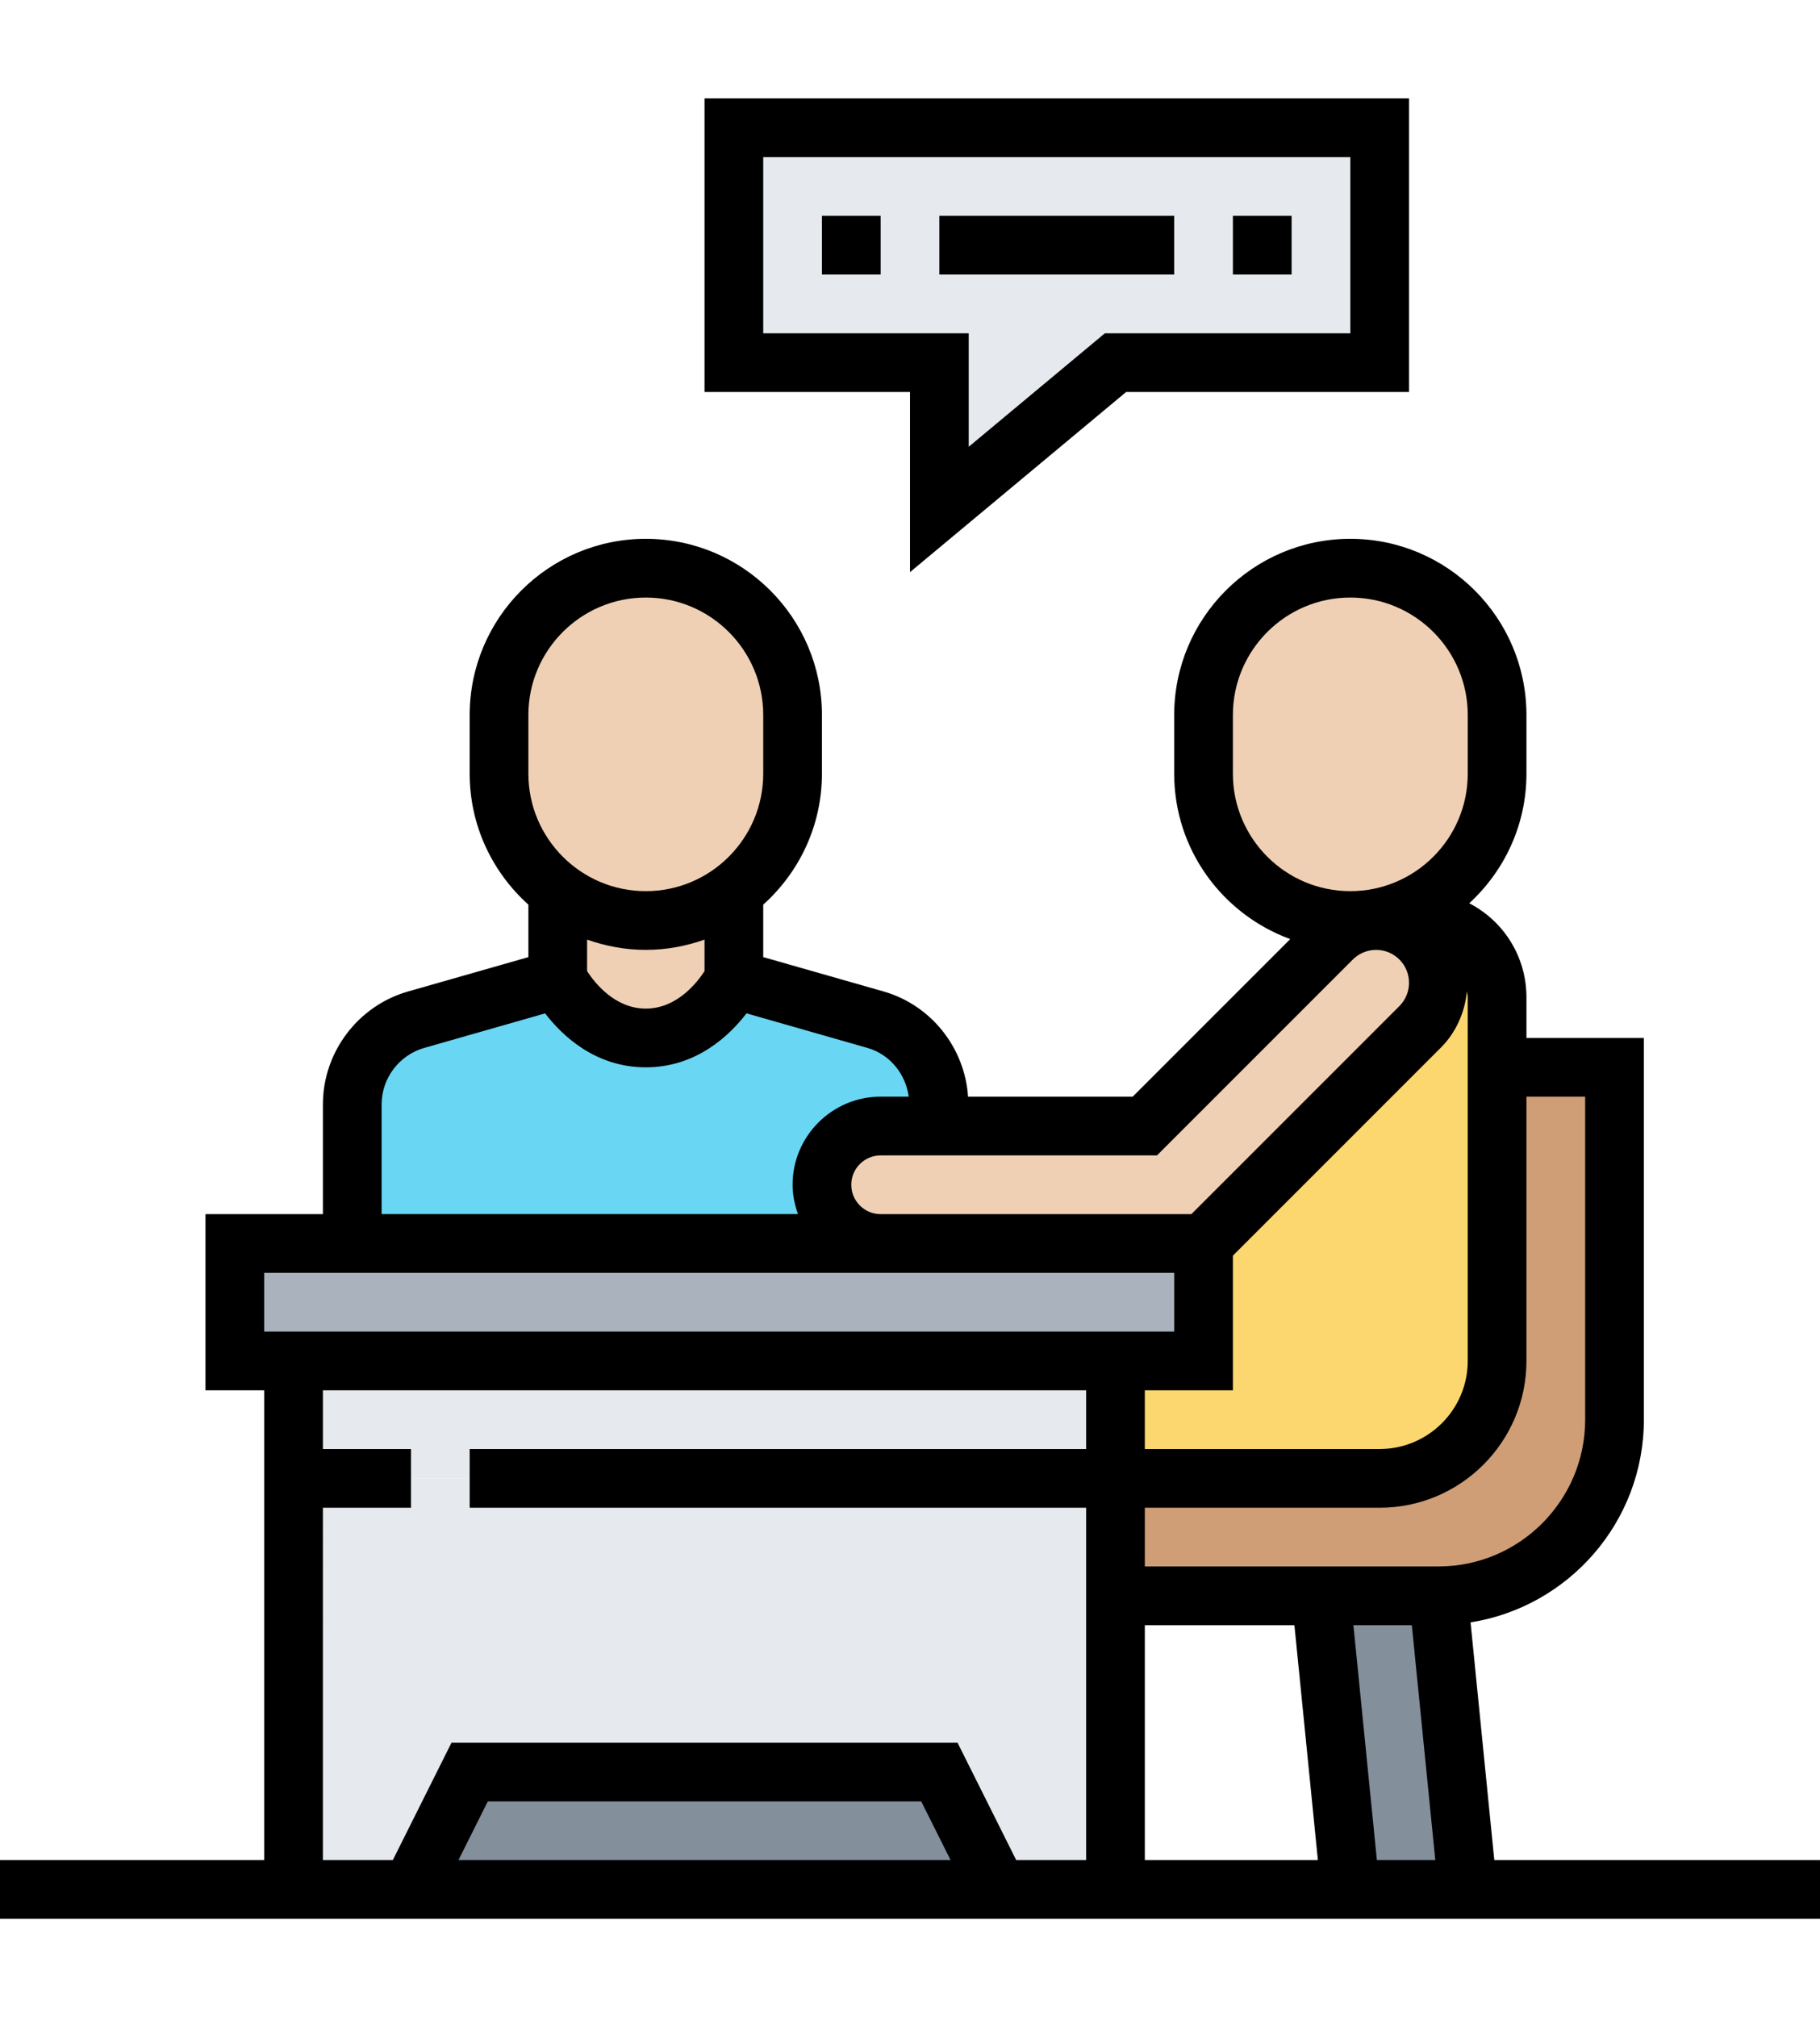 <svg height="41" viewBox="0 0 496 496" width="37" xmlns="http://www.w3.org/2000/svg"><path d="m200 72v-64h176v64h-72l-48 40v-40zm0 0" fill="#e6e9ed"/><path d="m304 408v80h-32l-16-32h-128l-16 32h-32v-112h224zm0 0" fill="#e6e9ed"/><path d="m304 344v32h-224v-32zm0 0" fill="#e6e9ed"/><path d="m328 312v32h-264v-32zm0 0" fill="#aab2bd"/><path d="m256 456 16 32h-160l16-32zm0 0" fill="#838f9b"/><path d="m392 408 8 80h-32l-8-80zm0 0" fill="#838f9b"/><path d="m440 264v96c0 26.48-21.52 48-48 48h-88v-32h72c17.68 0 32-14.32 32-32v-80zm0 0" fill="#cf9e76"/><path d="m387.039 252.961c3.199-3.199 4.961-7.52 4.961-12 0-4.641-1.922-8.961-4.961-12-2.48-2.402-5.598-4.16-11.039-4.883v-.078h11.039c3.281 0 6.48.719 9.359 2.238 7.121 3.523 11.602 10.801 11.602 18.723v99.039c0 17.68-14.32 32-32 32h-72v-32h24v-32h-3.281c2.082 0 4.16-.879 5.602-2.32zm0 0" fill="#fcd770"/><path d="m240 312h-144v-37.922c0-10.719 7.121-20.078 17.441-23.039l38.559-11.039s8 16 24 16 24-16 24-16l38.559 11.039c10.32 2.961 17.441 12.32 17.441 23.039v5.922h-16c-4.398 0-8.398 1.762-11.281 4.719-2.957 2.883-4.719 6.883-4.719 11.281 0 8.801 7.199 16 16 16zm0 0" fill="#69d6f4"/><g fill="#f0d0b4"><path d="m376 224.078c5.441.723 8.559 2.48 11.039 4.883 3.039 3.039 4.961 7.359 4.961 12 0 4.48-1.762 8.801-4.961 12l-56.719 56.719c-1.441 1.441-3.52 2.32-5.602 2.32h-84.719c-8.801 0-16-7.199-16-16 0-4.398 1.762-8.398 4.719-11.281 2.883-2.957 6.883-4.719 11.281-4.719h72l51.039-51.039c3.199-3.199 7.52-4.961 12-4.961.32 0 .641 0 .961.078zm0 0"/><path d="m408 168v16c0 22.078-17.922 40-40 40s-40-17.922-40-40v-16c0-22.078 17.922-40 40-40 11.039 0 21.039 4.48 28.32 11.68 7.199 7.281 11.68 17.281 11.68 28.32zm0 0"/><path d="m152 216c6.641 5.039 14.961 8 24 8s17.359-2.961 24-8v24s-8 16-24 16-24-16-24-16zm0 0"/><path d="m216 168v16c0 13.039-6.32 24.719-16 32-6.641 5.039-14.961 8-24 8s-17.359-2.961-24-8c-9.68-7.281-16-18.961-16-32v-16c0-22.078 17.922-40 40-40 11.039 0 21.039 4.48 28.32 11.68 7.199 7.281 11.68 17.281 11.68 28.32zm0 0"/></g><path d="m248 129.078 58.895-49.078h77.105v-80h-192v80h56zm-40-65.078v-48h160v48h-66.895l-37.105 30.922v-30.922zm0 0"/><path d="m224 32h16v16h-16zm0 0"/><path d="m256 32h64v16h-64zm0 0"/><path d="m336 32h16v16h-16zm0 0"/><path d="m407.238 480-6.469-64.762c26.711-4.223 47.23-27.352 47.23-55.238v-104h-32v-11.055c0-10.875-5.977-20.641-15.586-25.648 9.555-8.777 15.586-21.328 15.586-35.297v-16c0-26.473-21.527-48-48-48s-48 21.527-48 48v16c0 20.711 13.207 38.344 31.625 45.062l-42.938 42.938h-44.863c-.895-13.336-10.055-24.961-23.031-28.672l-32.793-9.359v-14.289c9.793-8.793 16-21.504 16-35.68v-16c0-26.473-21.527-48-48-48s-48 21.527-48 48v16c0 14.168 6.207 26.879 16 35.68v14.297l-32.793 9.359c-13.664 3.895-23.207 16.551-23.207 30.77v29.895h-32v48h16v128h-72v16h496v-16zm-71.238-128v-36.688l56.688-56.688c4.098-4.098 6.535-9.602 7.082-15.344.07.559.23 1.086.23 1.664v99.055c0 13.23-10.77 24-24 24h-64v-16zm-24 64h40.762l6.398 64h-47.16zm56.84 0h15.922l6.398 64h-15.922zm47.16-72v-72h16v88c0 22.055-17.945 40-40 40h-80v-16h64c22.055 0 40-17.945 40-40zm-80-160v-16c0-17.648 14.352-32 32-32s32 14.352 32 32v16c0 17.648-14.352 32-32 32s-32-14.352-32-32zm-20.688 104 53.375-53.375c1.672-1.672 3.984-2.625 6.344-2.625 4.945 0 8.969 4.023 8.969 8.969 0 2.359-.953 4.672-2.625 6.344l-56.688 56.688h-84.688c-4.414 0-8-3.586-8-8s3.586-8 8-8zm-171.312-120c0-17.648 14.352-32 32-32s32 14.352 32 32v16c0 17.648-14.352 32-32 32s-32-14.352-32-32zm32 64c5.617 0 10.984-1.023 16-2.801v8.594c-1.984 3.062-7.496 10.207-16 10.207s-14.016-7.145-16-10.207v-8.594c5.016 1.777 10.383 2.801 16 2.801zm-72 42.105c0-7.113 4.777-13.434 11.602-15.387l32.957-9.414c4.641 6.047 13.672 14.695 27.441 14.695s22.801-8.648 27.441-14.703l32.957 9.414c6.129 1.754 10.402 7.082 11.258 13.281h-7.656c-13.23 0-24 10.77-24 24 0 2.816.574 5.488 1.473 8h-113.473zm-32 45.895h248v16h-248zm16 64h24v-16h-24v-16h208v16h-168v16h168v96h-19.055l-16-32h-137.891l-16 32h-19.055zm171.055 96h-134.109l8-16h118.109zm0 0"/></svg>